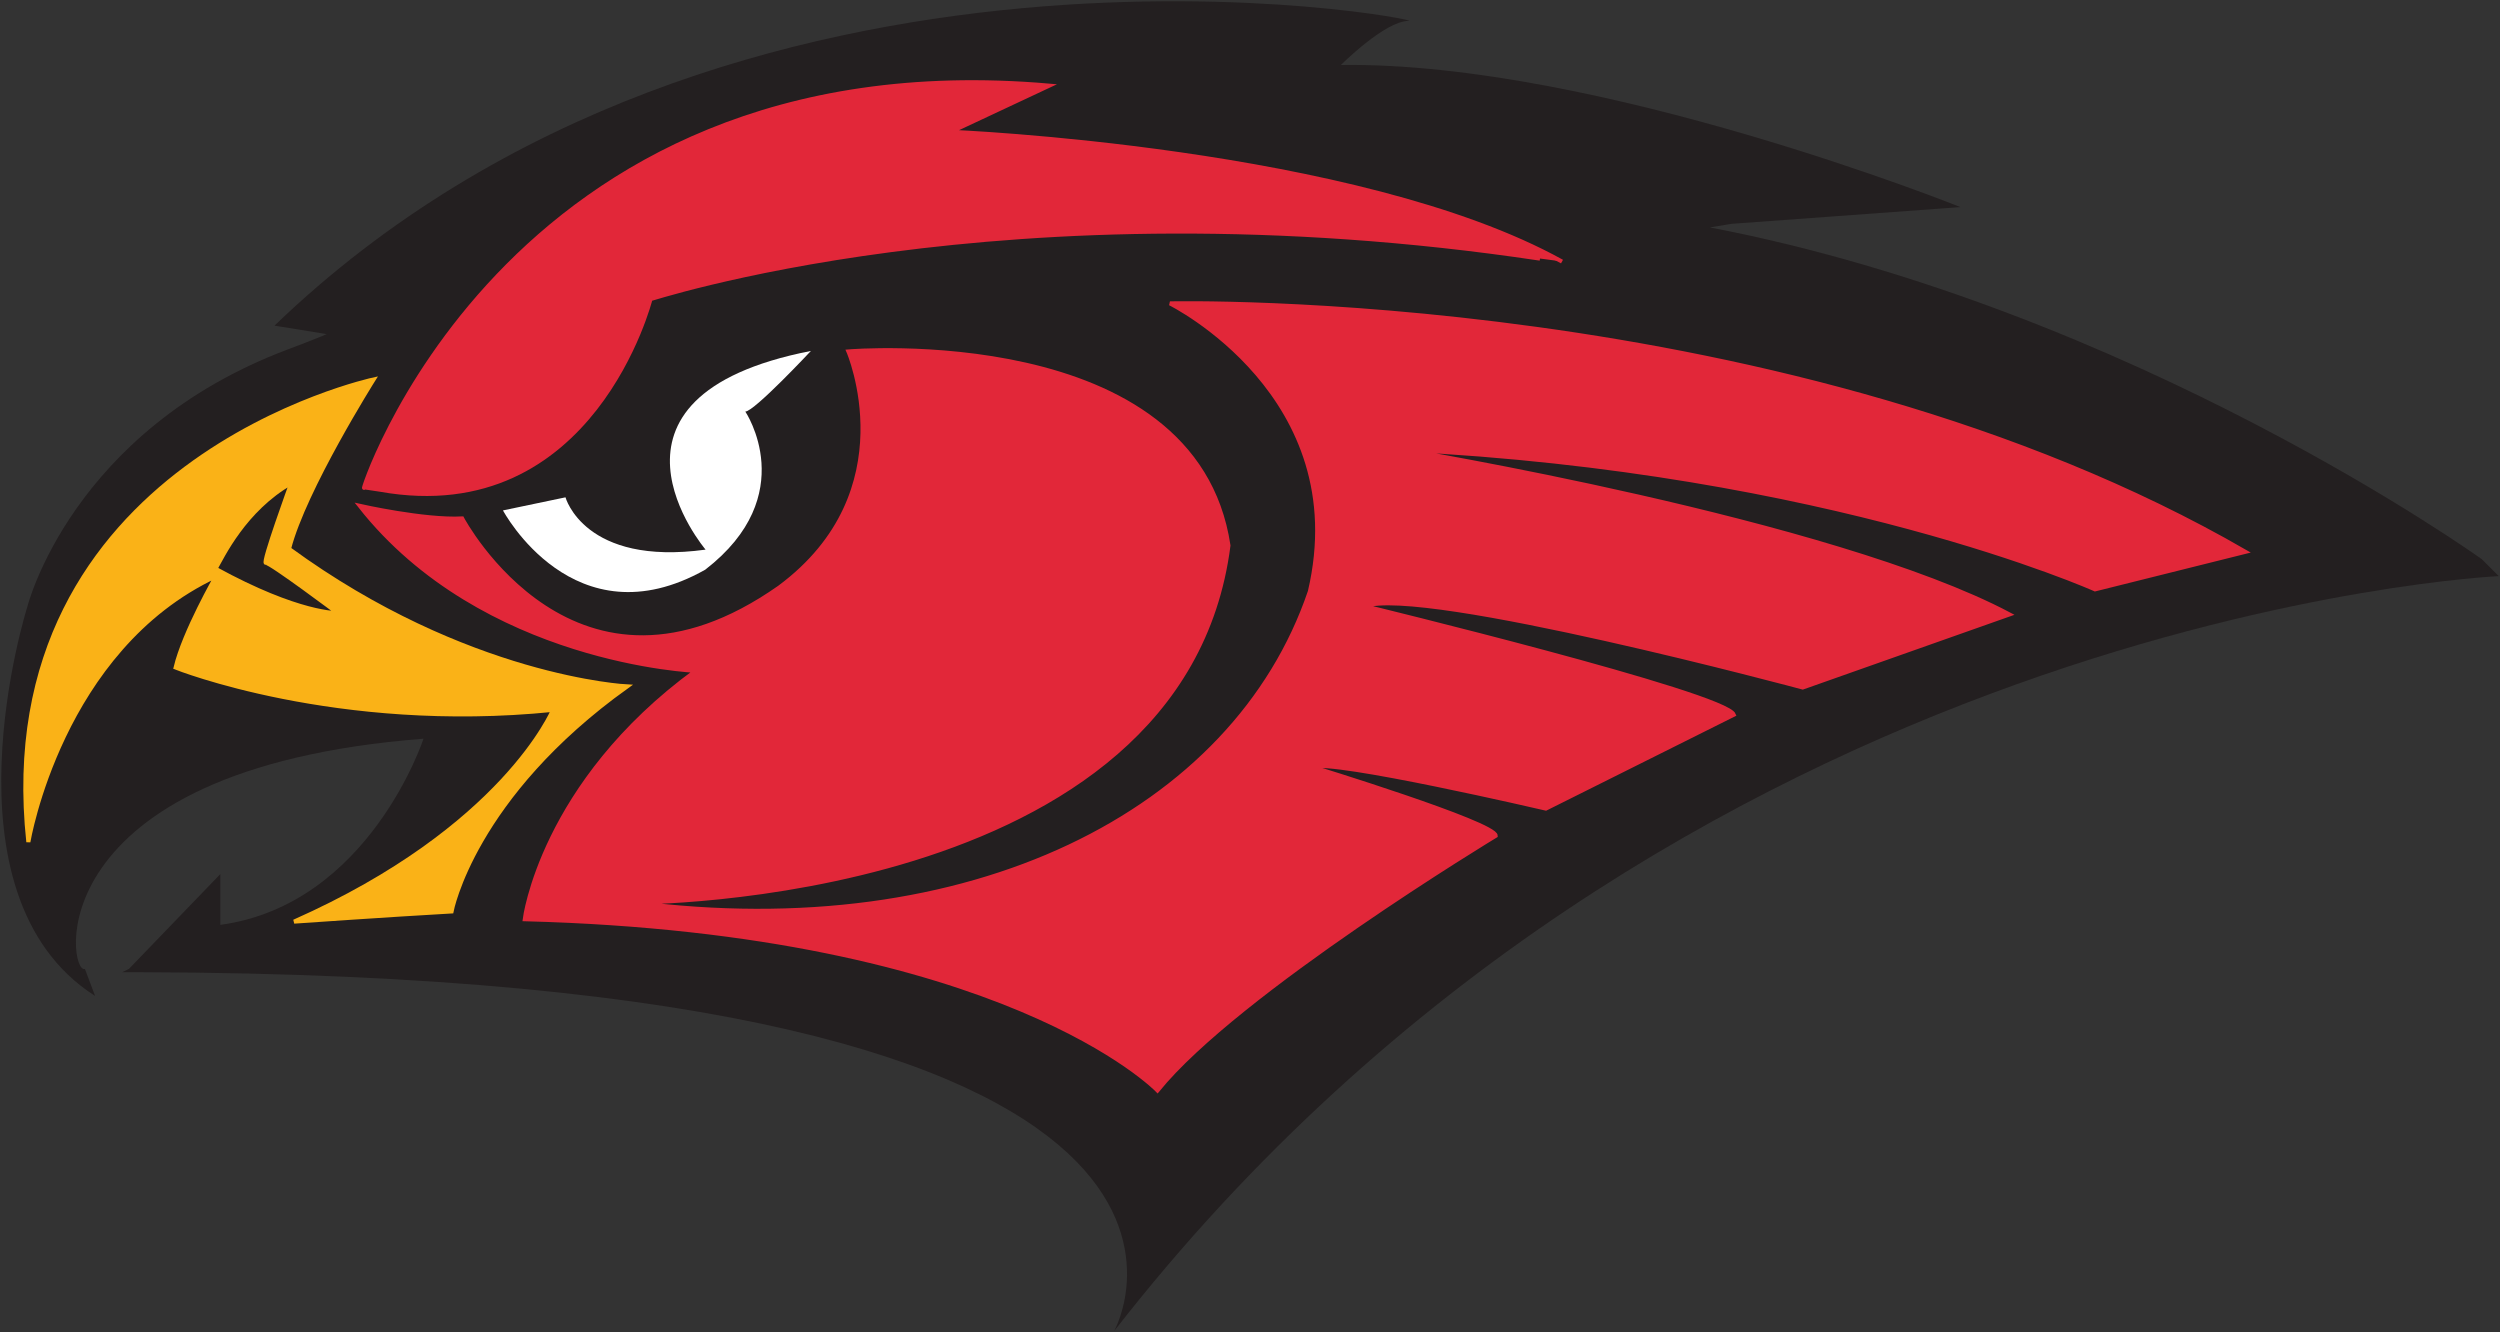 <?xml version="1.0" encoding="UTF-8" standalone="no"?>
<!-- Created with Inkscape (http://www.inkscape.org/) -->

<svg
   xmlns:dc="http://purl.org/dc/elements/1.1/"
   xmlns:cc="http://creativecommons.org/ns#"
   xmlns:rdf="http://www.w3.org/1999/02/22-rdf-syntax-ns#"
   xmlns:svg="http://www.w3.org/2000/svg"
   xmlns="http://www.w3.org/2000/svg"
   xmlns:sodipodi="http://sodipodi.sourceforge.net/DTD/sodipodi-0.dtd"
   xmlns:inkscape="http://www.inkscape.org/namespaces/inkscape"
   width="1000"
   height="532.949"
   id="svg8492"
   version="1.1"
   inkscape:version="0.48.5 r10040"
   sodipodi:docname="A.svg">
  <rect width="100%" height="100%" fill="#333333" stroke="none"/>
  <defs
     id="defs8494">
    <clipPath
       clipPathUnits="userSpaceOnUse"
       id="clipPath9080">
      <path
         inkscape:connector-curvature="0"
         d="m 511.454,70.251 c -0.236,0.886 -0.148,2.392 1.359,3.81 2.481,-1.329 5.316,-3.899 6.084,-6.409 6.054,-1.92 11.372,-2.45 17.958,-2.362 l 2.165,2.028 3.033,-1.899 2.232,2.282 3.226,-1.312 2,2.803 3.344,-0.885 1.72,3.075 3.401,-0.547 1.404,3.218 3.38,-0.231 1.036,3.307 3.235,0.118 0.628,3.371 c 6.228,-0.266 9.654,2.215 10.721,4.785 -1.506,-0.266 -3.156,-0.082 -4.692,0.391 4.693,0.856 7.878,2.355 9.477,5.722 -1.362,-0.649 -3.363,-0.561 -4.504,0.004 4.076,1.329 6.808,2.92 8.137,6.287 -1.507,-0.443 -3.102,-0.797 -5.287,-0.502 2.363,1.182 5.287,3.869 5.198,6.734 -1.299,-0.945 -3.987,-1.624 -6.615,-1.654 3.071,2.068 3.869,3.84 4.252,7.325 -2.422,-1.89 -4.725,-2.776 -7.443,-2.954 1.832,2.393 2.895,5.051 1.536,7.798 -1.895,-3.228 -4.902,-5.3 -7.602,-6.131 0.585,1.648 0.816,5.831 -3.267,9.143 -0.265,-3.898 -1.711,-5.526 -3.898,-8.063 -2.215,-2.569 -9.215,-5.848 -25.961,-8.506 -7.044,-1.118 -21.443,-2.082 -25.075,-1.993 -2.837,0.069 -4.165,1.284 -4.844,2.436 l 0.945,0.945 c -0.798,0.561 -1.506,0.96 -2.747,1.669 l 0.842,0.842 c -3.057,2.126 -6.915,3.012 -10.223,3.012 -3.308,0 -7.166,-0.886 -10.222,-3.012 l 0.841,-0.842 c -1.24,-0.709 -1.949,-1.108 -2.747,-1.669 l 0.946,-0.945 c -0.68,-1.152 -2.007,-2.367 -4.844,-2.436 -3.633,-0.089 -18.032,0.875 -25.075,1.993 -16.747,2.658 -23.746,5.937 -25.961,8.506 -2.188,2.537 -3.633,4.165 -3.899,8.063 -4.082,-3.312 -3.852,-7.495 -3.266,-9.143 -2.7,0.831 -5.707,2.903 -7.603,6.131 -1.359,-2.747 -0.295,-5.405 1.536,-7.798 -2.717,0.178 -5.021,1.064 -7.443,2.954 0.384,-3.485 1.181,-5.257 4.253,-7.325 -2.629,0.03 -5.316,0.709 -6.616,1.654 -0.088,-2.865 2.836,-5.552 5.198,-6.734 -2.185,-0.295 -3.78,0.059 -5.286,0.502 1.329,-3.367 4.061,-4.958 8.137,-6.287 -1.141,-0.565 -3.142,-0.653 -4.505,-0.004 1.599,-3.367 4.785,-4.866 9.477,-5.722 -1.535,-0.473 -3.186,-0.657 -4.692,-0.391 1.067,-2.57 4.493,-5.051 10.721,-4.785 l 0.628,-3.371 3.236,-0.118 1.036,-3.307 3.379,0.231 1.405,-3.218 3.4,0.547 1.721,-3.075 3.343,0.885 2,-2.803 3.227,1.312 2.232,-2.282 3.032,1.899 2.165,-2.028 c 6.586,-0.088 11.904,0.442 17.958,2.362 0.768,2.51 3.604,5.08 6.085,6.409 1.506,-1.418 1.595,-2.924 1.358,-3.81 -1.417,0.354 -2.835,0.118 -4.253,-1.182 -1.417,-1.299 -2.067,-3.514 -1.181,-6.025 -1.949,0.118 -4.709,-1.251 -5.671,-2.983 -1.329,-2.392 -0.797,-5.139 1.182,-6.586 l -8.359,-9.186 7.059,0.916 3.219,-3.751 2.304,1.418 41.013,0 2.304,-1.418 3.219,3.751 7.059,-0.916 -8.359,9.186 c 1.979,1.447 2.511,4.194 1.182,6.586 -0.962,1.732 -3.722,3.101 -5.671,2.983 0.886,2.511 0.236,4.726 -1.181,6.025 -1.403,1.286 -2.774,1.52 -4.176,1.182"
         id="path9082" />
    </clipPath>
    <clipPath
       clipPathUnits="userSpaceOnUse"
       id="clipPath8968">
      <path
         inkscape:connector-curvature="0"
         d="m 405.58,122.787 182,0 0,-96.807 -182,0 0,96.807 z"
         id="path8970" />
    </clipPath>
    <clipPath
       clipPathUnits="userSpaceOnUse"
       id="clipPath8950">
      <path
         inkscape:connector-curvature="0"
         d="m 405.58,122.787 182,0 0,-96.807 -182,0 0,96.807 z"
         id="path8952" />
    </clipPath>
    <clipPath
       clipPathUnits="userSpaceOnUse"
       id="clipPath11099">
      <path
         inkscape:connector-curvature="0"
         d="M 0,0 792,0 792,612 0,612 0,0 z"
         id="path11101" />
    </clipPath>
    <clipPath
       clipPathUnits="userSpaceOnUse"
       id="clipPath11059">
      <path
         inkscape:connector-curvature="0"
         d="M 0,0 792,0 792,612 0,612 0,0 z"
         id="path11061" />
    </clipPath>
    <clipPath
       clipPathUnits="userSpaceOnUse"
       id="clipPath11119">
      <path
         inkscape:connector-curvature="0"
         d="M 0,0 792,0 792,612 0,612 0,0 z"
         id="path11121" />
    </clipPath>
    <clipPath
       clipPathUnits="userSpaceOnUse"
       id="clipPath11367">
      <path
         inkscape:connector-curvature="0"
         d="M 0,0 792,0 792,612 0,612 0,0 z"
         id="path11369" />
    </clipPath>
    <clipPath
       clipPathUnits="userSpaceOnUse"
       id="clipPath11119-9">
      <path
         inkscape:connector-curvature="0"
         d="M 0,0 792,0 792,612 0,612 0,0 z"
         id="path11121-6" />
    </clipPath>
    <clipPath
       clipPathUnits="userSpaceOnUse"
       id="clipPath11367-9">
      <path
         inkscape:connector-curvature="0"
         d="M 0,0 792,0 792,612 0,612 0,0 z"
         id="path11369-0" />
    </clipPath>
    <clipPath
       clipPathUnits="userSpaceOnUse"
       id="clipPath11119-2">
      <path
         inkscape:connector-curvature="0"
         d="M 0,0 792,0 792,612 0,612 0,0 z"
         id="path11121-5" />
    </clipPath>
  </defs>
  <sodipodi:namedview
     id="base"
     pagecolor="#ffffff"
     bordercolor="#666666"
     borderopacity="1.0"
     inkscape:pageopacity="0.0"
     inkscape:pageshadow="2"
     inkscape:zoom="0.39975011"
     inkscape:cx="539.16277"
     inkscape:cy="-51.835561"
     inkscape:document-units="px"
     inkscape:current-layer="layer1"
     showgrid="false"
     fit-margin-left="0.5"
     fit-margin-bottom="0.5"
     fit-margin-top="0.5"
     fit-margin-right="0.5"
     inkscape:window-width="1075"
     inkscape:window-height="1024"
     inkscape:window-x="843"
     inkscape:window-y="-8"
     inkscape:window-maximized="0"
     showguides="true"
     inkscape:guide-bbox="true" />
  <g
     inkscape:label="Layer 1"
     inkscape:groupmode="layer"
     id="layer1"
     transform="translate(-2619.351,4258.505)">
    <g
       id="g10847"
       transform="matrix(18.5,0,0,-18.5,2668.225,-3869.635)">
      <path
         d="M 0,0 C 0.144,-0.001 0.291,-0.001 0.439,-0.001 25.766,-0.075 21.447,-7.761 21.447,-7.761 33.526,7.757 51.385,8.563 51.385,8.563 l -0.366,0.366 c 0,0 -7.539,5.416 -16.69,7.174 l 0.463,0.077 4.954,0.362 c 0,0 -7.831,3.147 -13.395,3.073 0,0 0.951,0.953 1.464,0.953 0.512,0 -14.639,2.928 -24.522,-6.589 l 1.13,-0.183 c 0,0 -0.219,-0.097 -0.837,-0.329 -4.683,-1.759 -5.636,-5.563 -5.636,-5.563 0,0 -1.976,-6.222 1.464,-8.418 l -0.22,0.585 c -0.365,-0.146 -1.098,4.32 7.321,4.977 0,0 -1.172,-3.585 -4.393,-4.025 l 0,1.098 L 0.146,0.071 0,0 z"
         style="fill:#231f20;fill-opacity:1;fill-rule:nonzero;stroke:none"
         id="path10849"
         inkscape:connector-curvature="0" />
    </g>
    <g
       id="g10851"
       transform="matrix(18.5,0,0,-18.5,2820.536,-4054.34)">
      <path
         d="m 0,0 1.352,0.283 c 0,0 0.406,-1.492 3.029,-1.131 0,0 -2.803,3.302 2.277,4.296 0,0 -1.225,-1.311 -1.418,-1.311 0,0 1.22,-1.808 -0.867,-3.419 C 1.533,-2.882 0,0 0,0"
         style="fill:#ffffff;fill-opacity:1;fill-rule:nonzero;stroke:none"
         id="path10853"
         inkscape:connector-curvature="0" />
    </g>
    <g
       id="g10855"
       transform="matrix(18.5,0,0,-18.5,3235.474,-4155.074)">
      <path
         d="m 0,0 c -11.586,1.742 -19.44,-0.956 -19.246,-0.877 0,0 -1.243,-4.953 -5.845,-4.133 l -0.346,0.053 c -0.171,-0.422 2.926,9.74 14.818,8.706 l -2.129,-1 c 0,0 8.806,-0.359 13.224,-2.813"
         style="fill:#e22739;fill-opacity:1;fill-rule:nonzero;stroke:none"
         id="path10857"
         inkscape:connector-curvature="0" />
    </g>
    <g
       id="g10859"
       transform="matrix(18.5,0,0,-18.5,3235.345,-4155.055)">
      <path
         d="m 0,0 c -11.578,1.738 -19.426,-0.954 -19.232,-0.874 0,0 -1.243,-4.941 -5.842,-4.123 l -0.346,0.052 c -0.17,-0.421 2.925,9.717 14.809,8.685 L -12.74,2.742 c 0,0 8.8,-0.358 13.216,-2.806"
         style="fill:none;stroke:#e22739;stroke-width:0.088;stroke-linecap:butt;stroke-linejoin:miter;stroke-miterlimit:4;stroke-opacity:1;stroke-dasharray:none"
         id="path10861"
         inkscape:connector-curvature="0" />
    </g>
    <g
       id="g10863"
       transform="matrix(18.5,0,0,-18.5,3087.27,-4137.351)">
      <path
         d="m 0,0 c 0,0 13.428,0.317 23.284,-5.379 l -3.255,-0.814 c 0,0 -5.741,2.576 -15.011,3.029 0,0 9.314,-1.538 13.157,-3.572 L 13.7,-8.318 c 0,0 -8.229,2.214 -9.495,1.762 0,0 7.821,-1.898 8.003,-2.351 l -4.07,-2.034 c 0,0 -4.657,1.085 -5.064,0.903 0,0 3.979,-1.22 3.979,-1.491 0,0 -5.606,-3.391 -7.324,-5.516 0,0 -3.301,3.436 -13.699,3.708 0,0 0.361,2.938 3.707,5.38 0,0 -4.612,0.18 -7.28,3.572 0,0 1.402,-0.317 2.217,-0.272 0,0 2.44,-4.611 6.871,-1.493 2.803,2.08 1.492,5.11 1.492,5.11 0,0 7.505,0.634 8.229,-4.203 -0.995,-7.778 -12.886,-7.732 -12.886,-7.732 7.279,-0.95 13.022,1.943 14.649,6.736 C 4.024,-1.989 0,0 0,0"
         style="fill:#e22739;fill-opacity:1;fill-rule:nonzero;stroke:none"
         id="path10865"
         inkscape:connector-curvature="0" />
    </g>
    <g
       id="g10867"
       transform="matrix(18.5,0,0,-18.5,3087.344,-4137.146)">
      <path
         d="m 0,0 c 0,0 13.409,0.316 23.252,-5.371 l -3.251,-0.812 c 0,0 -5.733,2.572 -14.99,3.024 0,0 9.301,-1.535 13.139,-3.566 l -4.469,-1.58 c 0,0 -8.218,2.211 -9.481,1.76 0,0 7.809,-1.896 7.991,-2.348 l -4.064,-2.03 c 0,0 -4.65,1.083 -5.057,0.902 0,0 3.973,-1.219 3.973,-1.49 0,0 -5.598,-3.385 -7.313,-5.506 0,0 -3.297,3.43 -13.681,3.702 0,0 0.361,2.933 3.702,5.371 0,0 -4.606,0.18 -7.269,3.566 0,0 1.4,-0.316 2.213,-0.272 0,0 2.437,-4.603 6.862,-1.49 2.799,2.077 1.49,5.101 1.49,5.101 0,0 7.494,0.634 8.217,-4.196 C 0.271,-13 -11.604,-12.954 -11.604,-12.954 -4.335,-13.903 1.4,-11.014 3.025,-6.229 4.018,-1.986 0,0 0,0 z"
         style="fill:none;stroke:#e22739;stroke-width:0.088;stroke-linecap:butt;stroke-linejoin:miter;stroke-miterlimit:4;stroke-opacity:1;stroke-dasharray:none"
         id="path10869"
         inkscape:connector-curvature="0" />
    </g>
    <g
       id="g10871"
       transform="matrix(18.5,0,0,-18.5,2705.614,-4031.123)">
      <path
         d="m 0,0 c 0.149,0.261 0.627,1.283 1.645,1.863 0,0 -0.64,-1.755 -0.552,-1.735 0.088,0.016 1.562,-1.089 1.562,-1.089 0,0 -0.842,-0.035 -2.655,0.961 m 1.595,0.431 c 0.33,1.286 1.836,3.672 1.836,3.672 0,0 -8.373,-1.799 -7.491,-10.024 0,0 0.697,4.186 4.076,5.764 0,0 -0.697,-1.212 -0.882,-1.982 0,0 3.488,-1.395 8.188,-0.918 0,0 -1.064,-2.57 -5.618,-4.589 0,0 2.093,0.145 3.415,0.22 0,0 0.469,2.49 3.81,4.876 0,0 -3.479,0.166 -7.334,2.981"
         style="fill:#fab217;fill-opacity:1;fill-rule:nonzero;stroke:none"
         id="path10873"
         inkscape:connector-curvature="0" />
    </g>
    <g
       id="g10875"
       transform="matrix(18.5,0,0,-18.5,2705.558,-4030.993)">
      <path
         d="m 0,0 c 0.149,0.261 0.625,1.28 1.64,1.858 0,0 -0.638,-1.75 -0.55,-1.731 0.087,0.017 1.556,-1.086 1.556,-1.086 0,0 -0.839,-0.034 -2.646,0.959 m 1.589,0.43 c 0.329,1.283 1.83,3.664 1.83,3.664 0,0 -8.345,-1.795 -7.466,-10.002 0,0 0.695,4.177 4.063,5.752 0,0 -0.695,-1.21 -0.879,-1.979 0,0 3.477,-1.39 8.161,-0.915 0,0 -1.06,-2.564 -5.599,-4.579 0,0 2.086,0.146 3.404,0.22 0,0 0.466,2.484 3.796,4.865 0,0 -3.467,0.166 -7.31,2.974 z"
         style="fill:none;stroke:#fab217;stroke-width:0.088;stroke-linecap:butt;stroke-linejoin:miter;stroke-miterlimit:4;stroke-opacity:1;stroke-dasharray:none"
         id="path10877"
         inkscape:connector-curvature="0" />
    </g>
  </g>
</svg>
